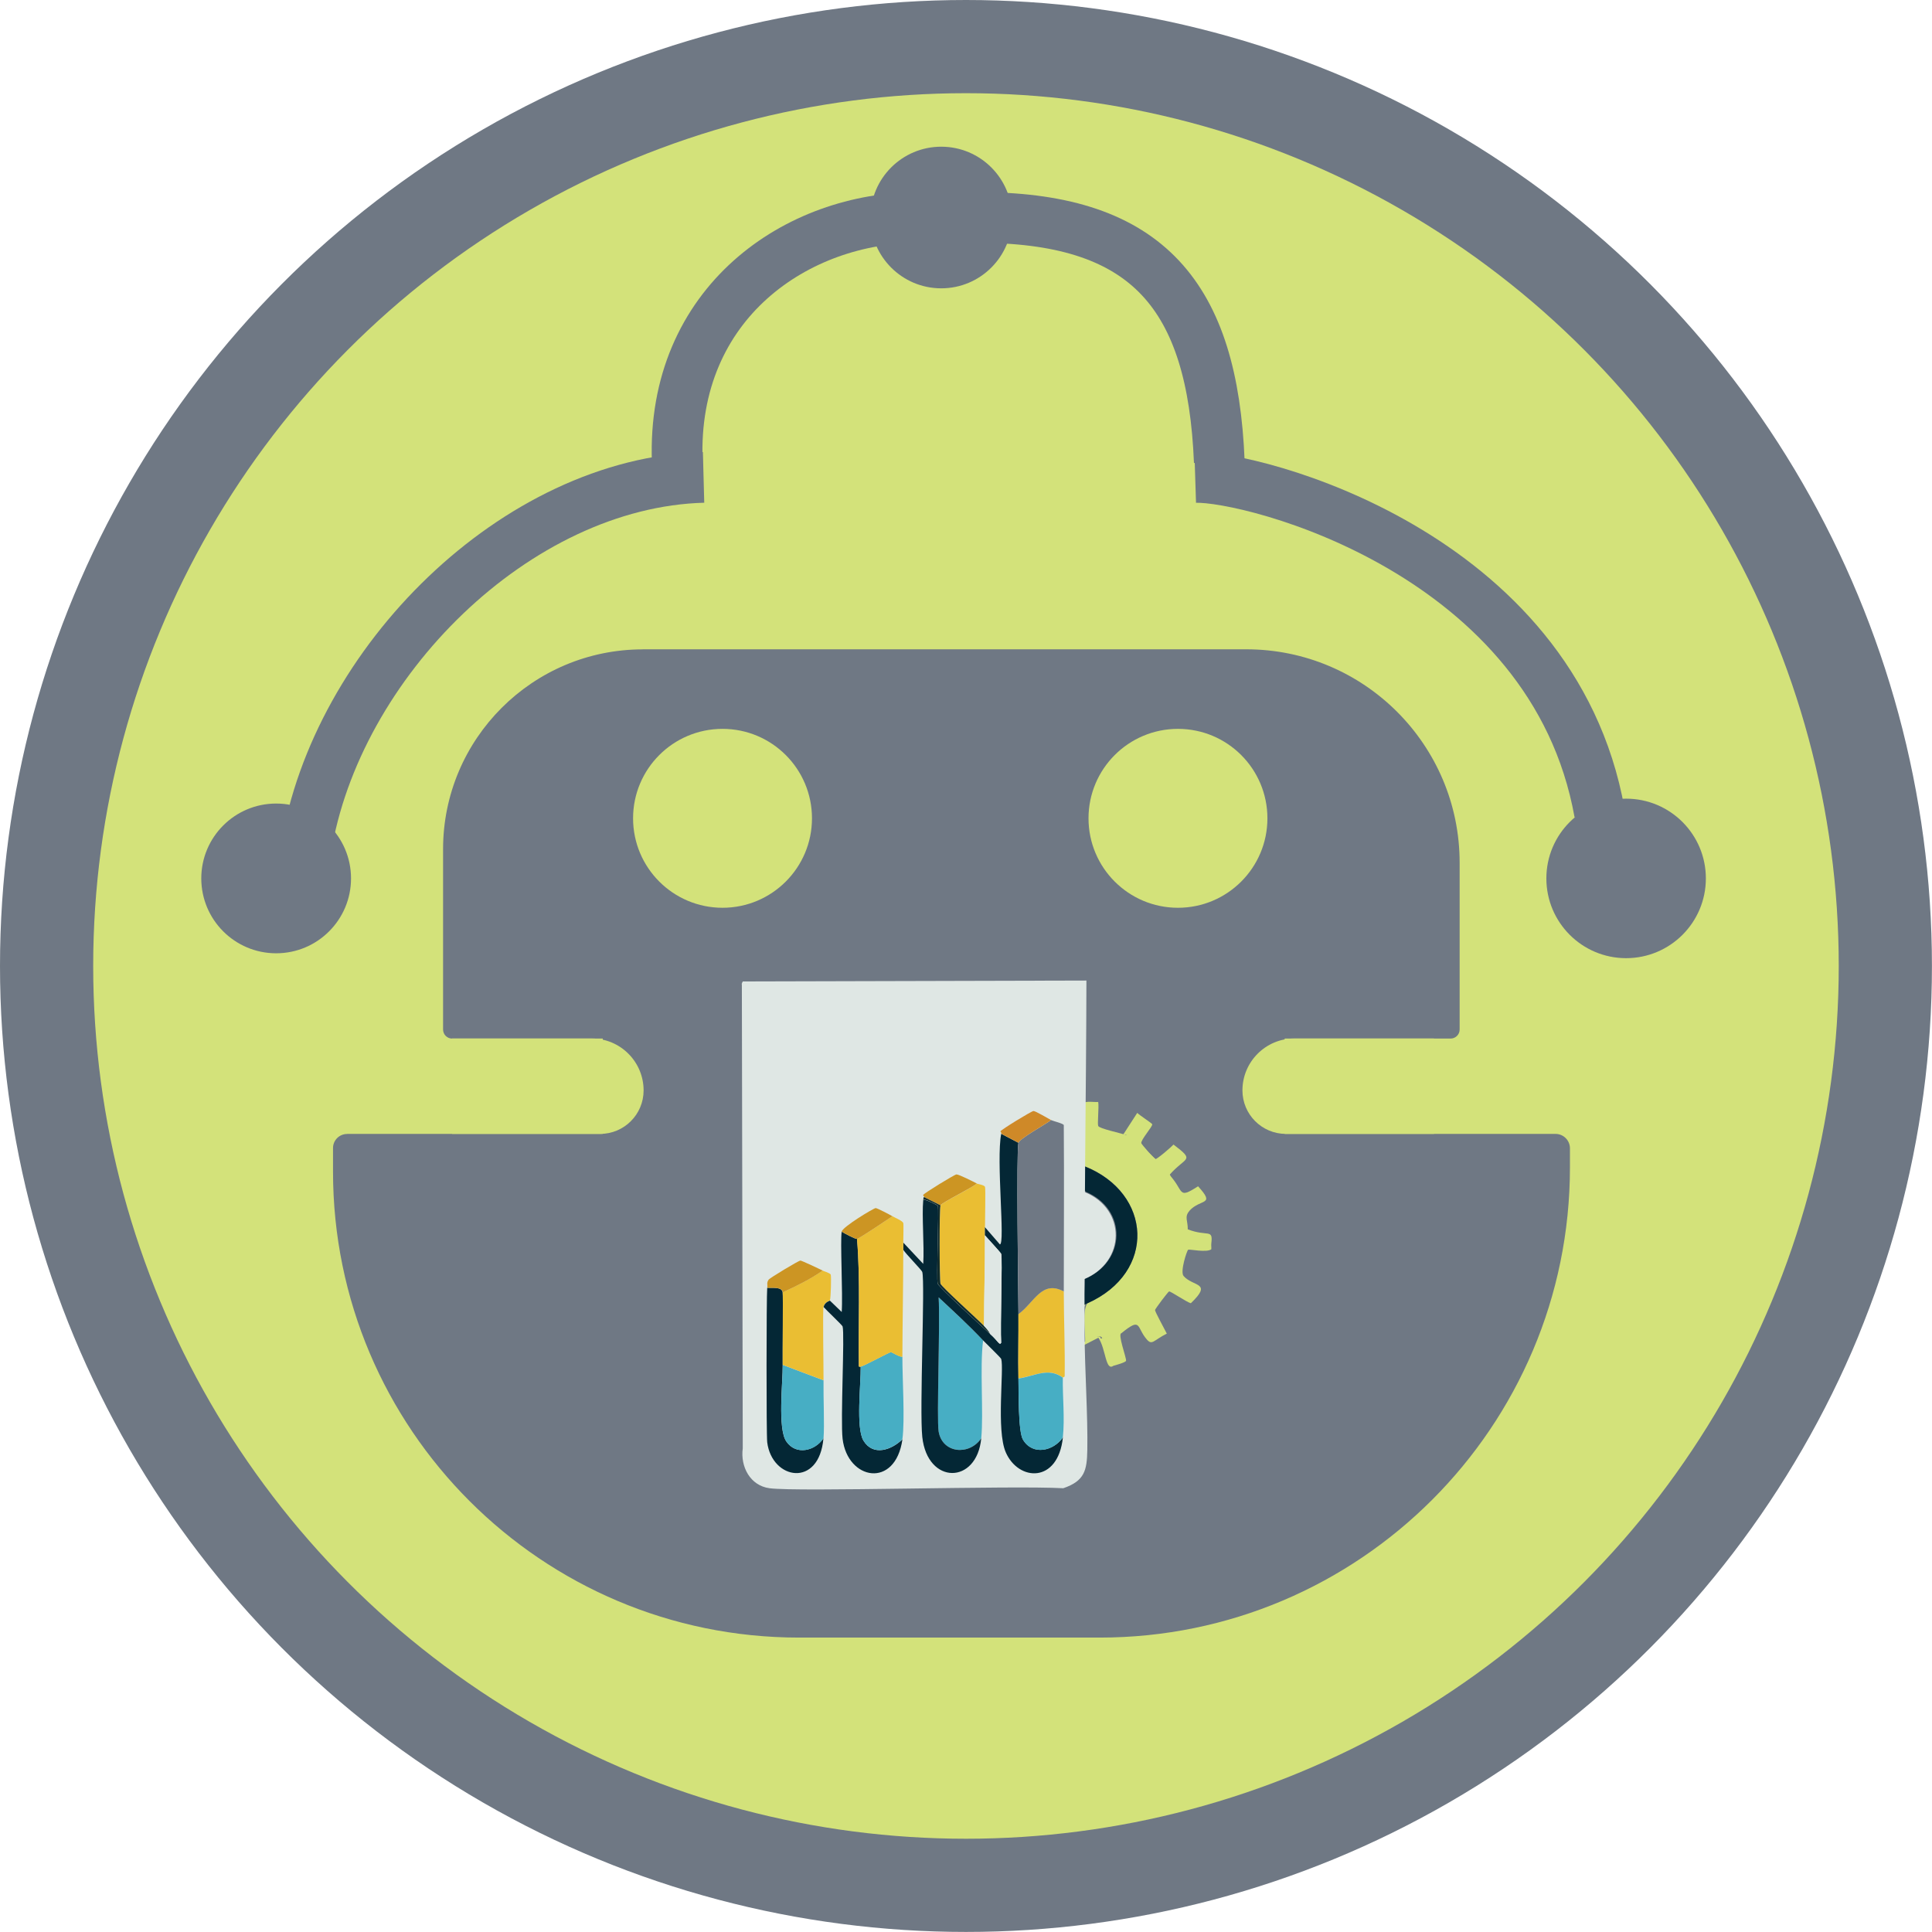 <?xml version="1.0" encoding="UTF-8"?>
<svg id="Laag_1" data-name="Laag 1" xmlns="http://www.w3.org/2000/svg" viewBox="0 0 304.75 304.75">
  <defs>
    <style>
      .cls-1 {
        fill: #dfe7e4;
      }

      .cls-1, .cls-2, .cls-3, .cls-4, .cls-5, .cls-6, .cls-7, .cls-8, .cls-9, .cls-10 {
        stroke-width: 0px;
      }

      .cls-2 {
        fill: #042735;
      }

      .cls-3, .cls-11 {
        fill: none;
      }

      .cls-4 {
        fill: #cc9523;
      }

      .cls-5 {
        fill: #eabe33;
      }

      .cls-6 {
        fill: #132c2b;
      }

      .cls-7 {
        fill: #47aec4;
      }

      .cls-8 {
        fill: #d3e27a;
      }

      .cls-11 {
        stroke: #6f7884;
        stroke-miterlimit: 10;
        stroke-width: 8px;
      }

      .cls-9 {
        fill: #6f7884;
      }

      .cls-10 {
        fill: #cf8928;
      }
    </style>
  </defs>
  <circle class="cls-9" cx="152.37" cy="152.37" r="152.37"/>
  <circle class="cls-8" cx="152.37" cy="152.37" r="137.67"/>
  <circle class="cls-9" cx="256.5" cy="138.56" r="12.58"/>
  <circle class="cls-9" cx="43.56" cy="138.56" r="11.81"/>
  <circle class="cls-9" cx="148.47" cy="34.31" r="11.17"/>
  <path class="cls-9" d="M101.41,102.42h95.17c18.58,0,33.66,15.08,33.66,33.66v26.32c0,.78-.64,1.42-1.42,1.42H71.31c-.78,0-1.42-.64-1.42-1.42v-28.46c0-17.39,14.12-31.51,31.51-31.51Z"/>
  <path class="cls-9" d="M54.75,178.86h190.62c1.25,0,2.27,1.02,2.27,2.27v3.01c0,40.93-33.23,74.17-74.17,74.17h-47.44c-40.57,0-73.5-32.93-73.5-73.5v-3.72c0-1.23,1-2.22,2.22-2.22Z"/>
  <rect class="cls-9" x="95.08" y="161.42" width="107.56" height="20.11"/>
  <path class="cls-8" d="M71.31,163.81h22.02c4.52,0,8.19,3.67,8.19,8.19h0c0,3.79-3.07,6.86-6.86,6.86h-23.35v-15.06h0Z"/>
  <path class="cls-8" d="M195.98,163.81h23.35c3.79,0,6.86,3.07,6.86,6.86h0c0,4.52-3.67,8.19-8.19,8.19h-22.02v-15.06h0Z" transform="translate(422.17 342.67) rotate(-180)"/>
  <circle class="cls-8" cx="113.97" cy="129.08" r="14.11"/>
  <circle class="cls-8" cx="185.81" cy="129.08" r="14.11"/>
  <path class="cls-9" d="M150.92,147.19h0c13.4,0,24.28,10.88,24.28,24.28v9.06h-50.11v-7.5c0-14.26,11.58-25.83,25.83-25.83Z"/>
  <path class="cls-9" d="M149.19,158.97h1.5c8.31,0,15.06,6.75,15.06,15.06v6.5h-31.44v-6.67c0-8.22,6.67-14.89,14.89-14.89Z"/>
  <path class="cls-9" d="M123.25,180.53h50.89c4.45,0,8.06,3.61,8.06,8.06v37.83c0,5.7-4.63,10.33-10.33,10.33h-45.61c-5.18,0-9.39-4.21-9.39-9.39v-40.44c0-3.53,2.86-6.39,6.39-6.39Z"/>
  <path class="cls-3" d="M48.26,127.72s0,0,0,0"/>
  <path class="cls-3" d="M138.18,31.42s0,0,0,0"/>
  <path class="cls-11" d="M106.83,72.82c-.94-25.08,18.94-38.6,38.14-38.51"/>
  <path class="cls-11" d="M48.26,133.97c4.72-29.41,33.14-57.88,62.72-58.67"/>
  <path class="cls-11" d="M252.31,128.23c-7.37-41.2-54.99-53.2-63.78-52.92"/>
  <path class="cls-11" d="M155.08,34.31c25.94.24,36.19,12.3,37.25,38.56"/>
  <circle class="cls-9" cx="131.96" cy="210.21" r="3.59"/>
  <circle class="cls-9" cx="146.05" cy="210.21" r="3.59"/>
  <circle class="cls-9" cx="117.33" cy="210.21" r="3.59"/>
  <g>
    <g>
      <path class="cls-8" d="M173.23,173.82c.14.8-.15,3.44,0,3.79.18.42,3.57,1.13,4.15,1.36.26.1.36-.06.5,0,.43.18,5.92,5.13,6.51,6.08.85,1.37,1.58,4.26,2.72,5.72-.28,1.45.34,3.36.29,4.29-.04.68-1.96,6.9-2.43,7.72-.71,1.24-3.96,4.6-5.22,5.51-1.27.92-4.4,2.52-5.86,2.86-.15.03.22-1.09-2.72.57.02-1.89-.46-5.05.36-6.15,10.92-4.87,10.21-17.37-.43-21.6,0-1.42-.43-9.29-.14-9.94.19-.42,1.86-.13,2.29-.21Z"/>
      <path class="cls-8" d="M187.64,190.98c-.88.97-.24,1.61-.29,2.93,3.15,1.22,4.01-.16,3.72,2.22-.04.3.03.63,0,.93-.74.56-3.44-.04-3.65.07-.19.1-1.31,3.47-.72,4.15,1.52,1.73,4.63.95,1.14,4.29-.57-.12-3.21-1.92-3.43-1.86-.18.05-2.19,2.75-2.22,2.93-.03.22,1.59,3.18,1.86,3.72-2.12,1.08-2.31,1.89-3.15.93-1.68-1.92-.8-3.62-4-1-.67.07.82,3.95.72,4.36-.07.26-1.67.7-2,.79-1.25.9-1.17-2.66-2.36-4.43l-2.22,1.14s-.42,0-.43-.21c-.12-2.03.15-4.07.14-6.08.19-.09.38-.2.57-.29-.82,1.1-.33,4.26-.36,6.15,2.94-1.67,2.57-.54,2.72-.57,1.46-.34,4.59-1.94,5.86-2.86,1.26-.91,4.51-4.27,5.22-5.51.47-.82,2.39-7.04,2.43-7.72.05-.93-.57-2.84-.29-4.29-1.13-1.46-1.87-4.35-2.72-5.72-.59-.95-6.08-5.9-6.51-6.08-.14-.06-.24.1-.5,0l2.22-3.43c.27.32,2.32,1.64,2.36,1.79.09.36-1.83,2.46-1.72,3,.03.16,2.05,2.48,2.22,2.5.26.04,2.52-1.91,2.86-2.29,3.5,2.67,1.92,1.85-.64,4.79,2.36,2.52,1.22,3.92,4.51,1.79,2.8,3.09.43,1.9-1.36,3.86Z"/>
      <path class="cls-2" d="M171.54,205.57c-.19.09-.38.2-.57.29,0-1.38.15-2.79.14-4.15,6.57-2.72,6.72-10.99.14-13.73,0-.22-.29-.1-.29-.21,0-1.24.14-2.53.14-3.79,10.64,4.23,11.35,16.73.43,21.6Z"/>
      <path class="cls-1" d="M171.13,188.05c6.58,2.74,6.42,11.01-.14,13.73-.01-4.55-.16-9.1-.14-13.66,0-.12.29-.06.29-.07Z"/>
    </g>
    <g>
      <g>
        <path class="cls-9" d="M117.03,155.37q.07,36.54.14,73.08h-4.43q-.14-36.54-.29-73.08h4.58Z"/>
        <path class="cls-9" d="M117.17,152.94c-.03.62.04,1.24,0,1.86,0,.12-.22.22-.14.57h-4.58c1.59-3.27,1.86-2.27,4.72-2.43Z"/>
      </g>
      <g>
        <path class="cls-9" d="M171.37,152.94v1.72q-27.1.07-54.2.14c.04-.62-.03-1.24,0-1.86,14.98-.84,38.3.22,54.2,0Z"/>
        <g>
          <path class="cls-1" d="M171.37,154.66c-.04,18.57-.38,37.14-.29,55.7.03,5.7.53,13.08.43,18.38-.06,3.17-.41,4.86-3.79,6.01-8.21-.46-41.8.61-46.34,0-3.06-.41-4.61-3.41-4.22-6.29q-.07-36.54-.14-73.08c-.07-.35.14-.46.14-.57q27.1-.07,54.2-.14Z"/>
          <g>
            <path class="cls-7" d="M155.07,211.43c-.54,4.42.1,11.38-.29,15.45-1.88,2.75-6.13,2.4-6.72-1.07-.33-1.98.25-16.96,0-21.17,2.36,2.23,4.78,4.43,7.01,6.79Z"/>
            <g>
              <path class="cls-2" d="M123.46,203.85c.07.57-.02,9.53,0,11.44.03,2.75-.83,10.04.57,12.08,1.52,2.23,4.51,1.52,5.86-.5-.68,7.88-8.12,6.55-8.87.64-.15-1.21-.13-23,0-24.38.69.07,2.32-.21,2.43.72Z"/>
              <path class="cls-7" d="M129.9,217.73c-.04,2.68.17,7.12,0,9.15-1.35,2.02-4.34,2.73-5.86.5-1.4-2.05-.55-9.34-.57-12.08l6.44,2.43Z"/>
              <g>
                <path class="cls-5" d="M130.9,205.14c-.03.06-.79.18-1,1-.15.56.02,9.84,0,11.58l-6.44-2.43c-.02-1.92.07-10.87,0-11.44,2.16-.99,4.36-2.06,6.29-3.43.26.13,1.19.38,1.29.64.1.27.02,3.78-.14,4.08Z"/>
                <path class="cls-4" d="M129.76,200.42c-1.93,1.37-4.13,2.44-6.29,3.43-.11-.92-1.74-.65-2.43-.72.05-.54-.15-.76.21-1.29.17-.24,4.71-3,5.01-3,.19,0,3.11,1.37,3.5,1.57Z"/>
              </g>
            </g>
            <g>
              <path class="cls-5" d="M155.36,193.56c0,.43,0,.86,0,1.29.04,4.77-.14,9.53-.14,14.3-.89-.91-6.73-6.19-6.86-6.65-.17-.59-.2-11.79,0-12.37.14-.39,5.05-2.8,5.72-3.43.1.05,1.17.22,1.29.5.12.29-.01,5.44,0,6.36Z"/>
              <path class="cls-4" d="M154.07,186.69c-.67.63-5.58,3.04-5.72,3.43l-2.57-1.29c.03-.12-.23-.2-.14-.36.14-.27,4.91-3.19,5.22-3.22.37-.03,2.71,1.17,3.22,1.43Z"/>
            </g>
            <g>
              <path class="cls-2" d="M160.65,180.26c-.36,1.3-.03,23.59,0,27.03.03,3.38-.07,6.77,0,10.15.05,2.08-.06,8.34.72,9.65,1.51,2.55,4.82,1.8,6.29-.36-.77,7.31-7.02,6.93-9.01,2.36-1.53-3.5-.25-13.14-.72-14.73-.06-.2-2.48-2.53-2.86-2.93-2.23-2.37-4.64-4.57-7.01-6.79.25,4.2-.33,19.19,0,21.17.59,3.47,4.84,3.83,6.72,1.07-.7,7.31-8.48,7.34-9.3-.21-.46-4.3.46-24.23,0-26.03-.07-.29-2.59-2.84-3-3.5,0-.38,0-.76,0-1.14q1.57,1.68,3.15,3.36c.18-2.92-.24-7.53,0-10.08.19-.21,2.24.81,2.29.93.24.56-.26,11.56,0,12.3.19.54,7.29,7.05,8.29,7.94,1.24,1.1,1.45,1.86,1.72,1.36-.17-2.5.23-13.17,0-14.02-.05-.19-2.23-2.51-2.57-2.93,0-.43,0-.86,0-1.29l2.36,2.72c.87-.04-.61-13.3.21-17.45l2.72,1.43Z"/>
              <path class="cls-5" d="M167.8,203.71c0,4.45.21,8.91.14,13.37,0,.1-.29.2-.29.21-2.29-1.69-4.51-.2-7.01.14-.07-3.38.03-6.77,0-10.15,2.53-1.85,3.66-5.43,7.15-3.58Z"/>
              <path class="cls-7" d="M167.65,217.3c-.06,3.1.33,6.34,0,9.44-1.47,2.16-4.78,2.91-6.29.36-.78-1.31-.67-7.57-.72-9.65,2.5-.35,4.72-1.83,7.01-.14Z"/>
              <g>
                <path class="cls-9" d="M167.8,203.71c-3.49-1.85-4.62,1.73-7.15,3.58-.03-3.44-.36-25.73,0-27.03.17-.64,4.3-2.93,5.15-3.58.31.16,1.89.52,2,.79.07,8.74,0,17.5,0,26.24Z"/>
                <path class="cls-10" d="M165.8,176.68c-.85.64-4.97,2.94-5.15,3.58l-2.72-1.43c.05-.27-.15-.34-.14-.36.12-.28,4.91-3.2,5.22-3.22.32-.02,2.34,1.2,2.79,1.43Z"/>
              </g>
            </g>
            <g>
              <path class="cls-2" d="M135.19,195.42c.55,6.68.18,13.4.29,20.09,0,.12.29.06.29.07.04,2.69-.79,9.62.43,11.66,1.51,2.51,4.42,1.5,6.15-.21-1.11,7.84-8.66,6.46-9.44-.07-.35-2.97.35-16.53,0-17.73-.06-.21-2.63-2.63-3-3.07.21-.82.97-.94,1-1l1.86,1.79c.2-2.79-.26-11.28,0-12.66.45.26,2.1,1.17,2.43,1.14Z"/>
              <path class="cls-7" d="M142.34,214.01c-.01,3.38.42,10.05,0,13.01-1.73,1.71-4.64,2.72-6.15.21-1.22-2.04-.38-8.97-.43-11.66.71-.19,4.53-2.3,4.79-2.29.1,0,1.39.82,1.79.72Z"/>
              <g>
                <path class="cls-5" d="M142.48,195.99c0,.38,0,.76,0,1.14,0,5.62-.12,11.25-.14,16.88-.4.1-1.68-.71-1.79-.72-.27,0-4.08,2.1-4.79,2.29,0-.01-.28.05-.29-.07-.11-6.7.26-13.42-.29-20.09.33-.03,4.89-3.1,5.58-3.58.37.22,1.61.74,1.72,1.07.07.22,0,2.38,0,3.07Z"/>
                <path class="cls-4" d="M140.77,191.84c-.69.47-5.25,3.54-5.58,3.58-.33.03-1.98-.88-2.43-1.14.15-.77,5.03-3.69,5.36-3.72.21-.02,2.29,1.07,2.65,1.29Z"/>
              </g>
            </g>
            <path class="cls-6" d="M148.35,190.12c-.2.58-.17,11.78,0,12.37.13.46,5.98,5.74,6.86,6.65.36.38.77.81,1,1.29-1.01-.89-8.1-7.4-8.29-7.94-.26-.74.24-11.73,0-12.3-.05-.12-2.1-1.14-2.29-.93.06-.58.14-.41.14-.43l2.57,1.29Z"/>
            <path class="cls-1" d="M156.21,210.43c-.23-.48-.64-.91-1-1.29,0-4.77.18-9.53.14-14.3.35.42,2.52,2.74,2.57,2.93.23.84-.17,11.52,0,14.02-.26.5-.47-.26-1.72-1.36Z"/>
          </g>
        </g>
      </g>
    </g>
  </g>
</svg>